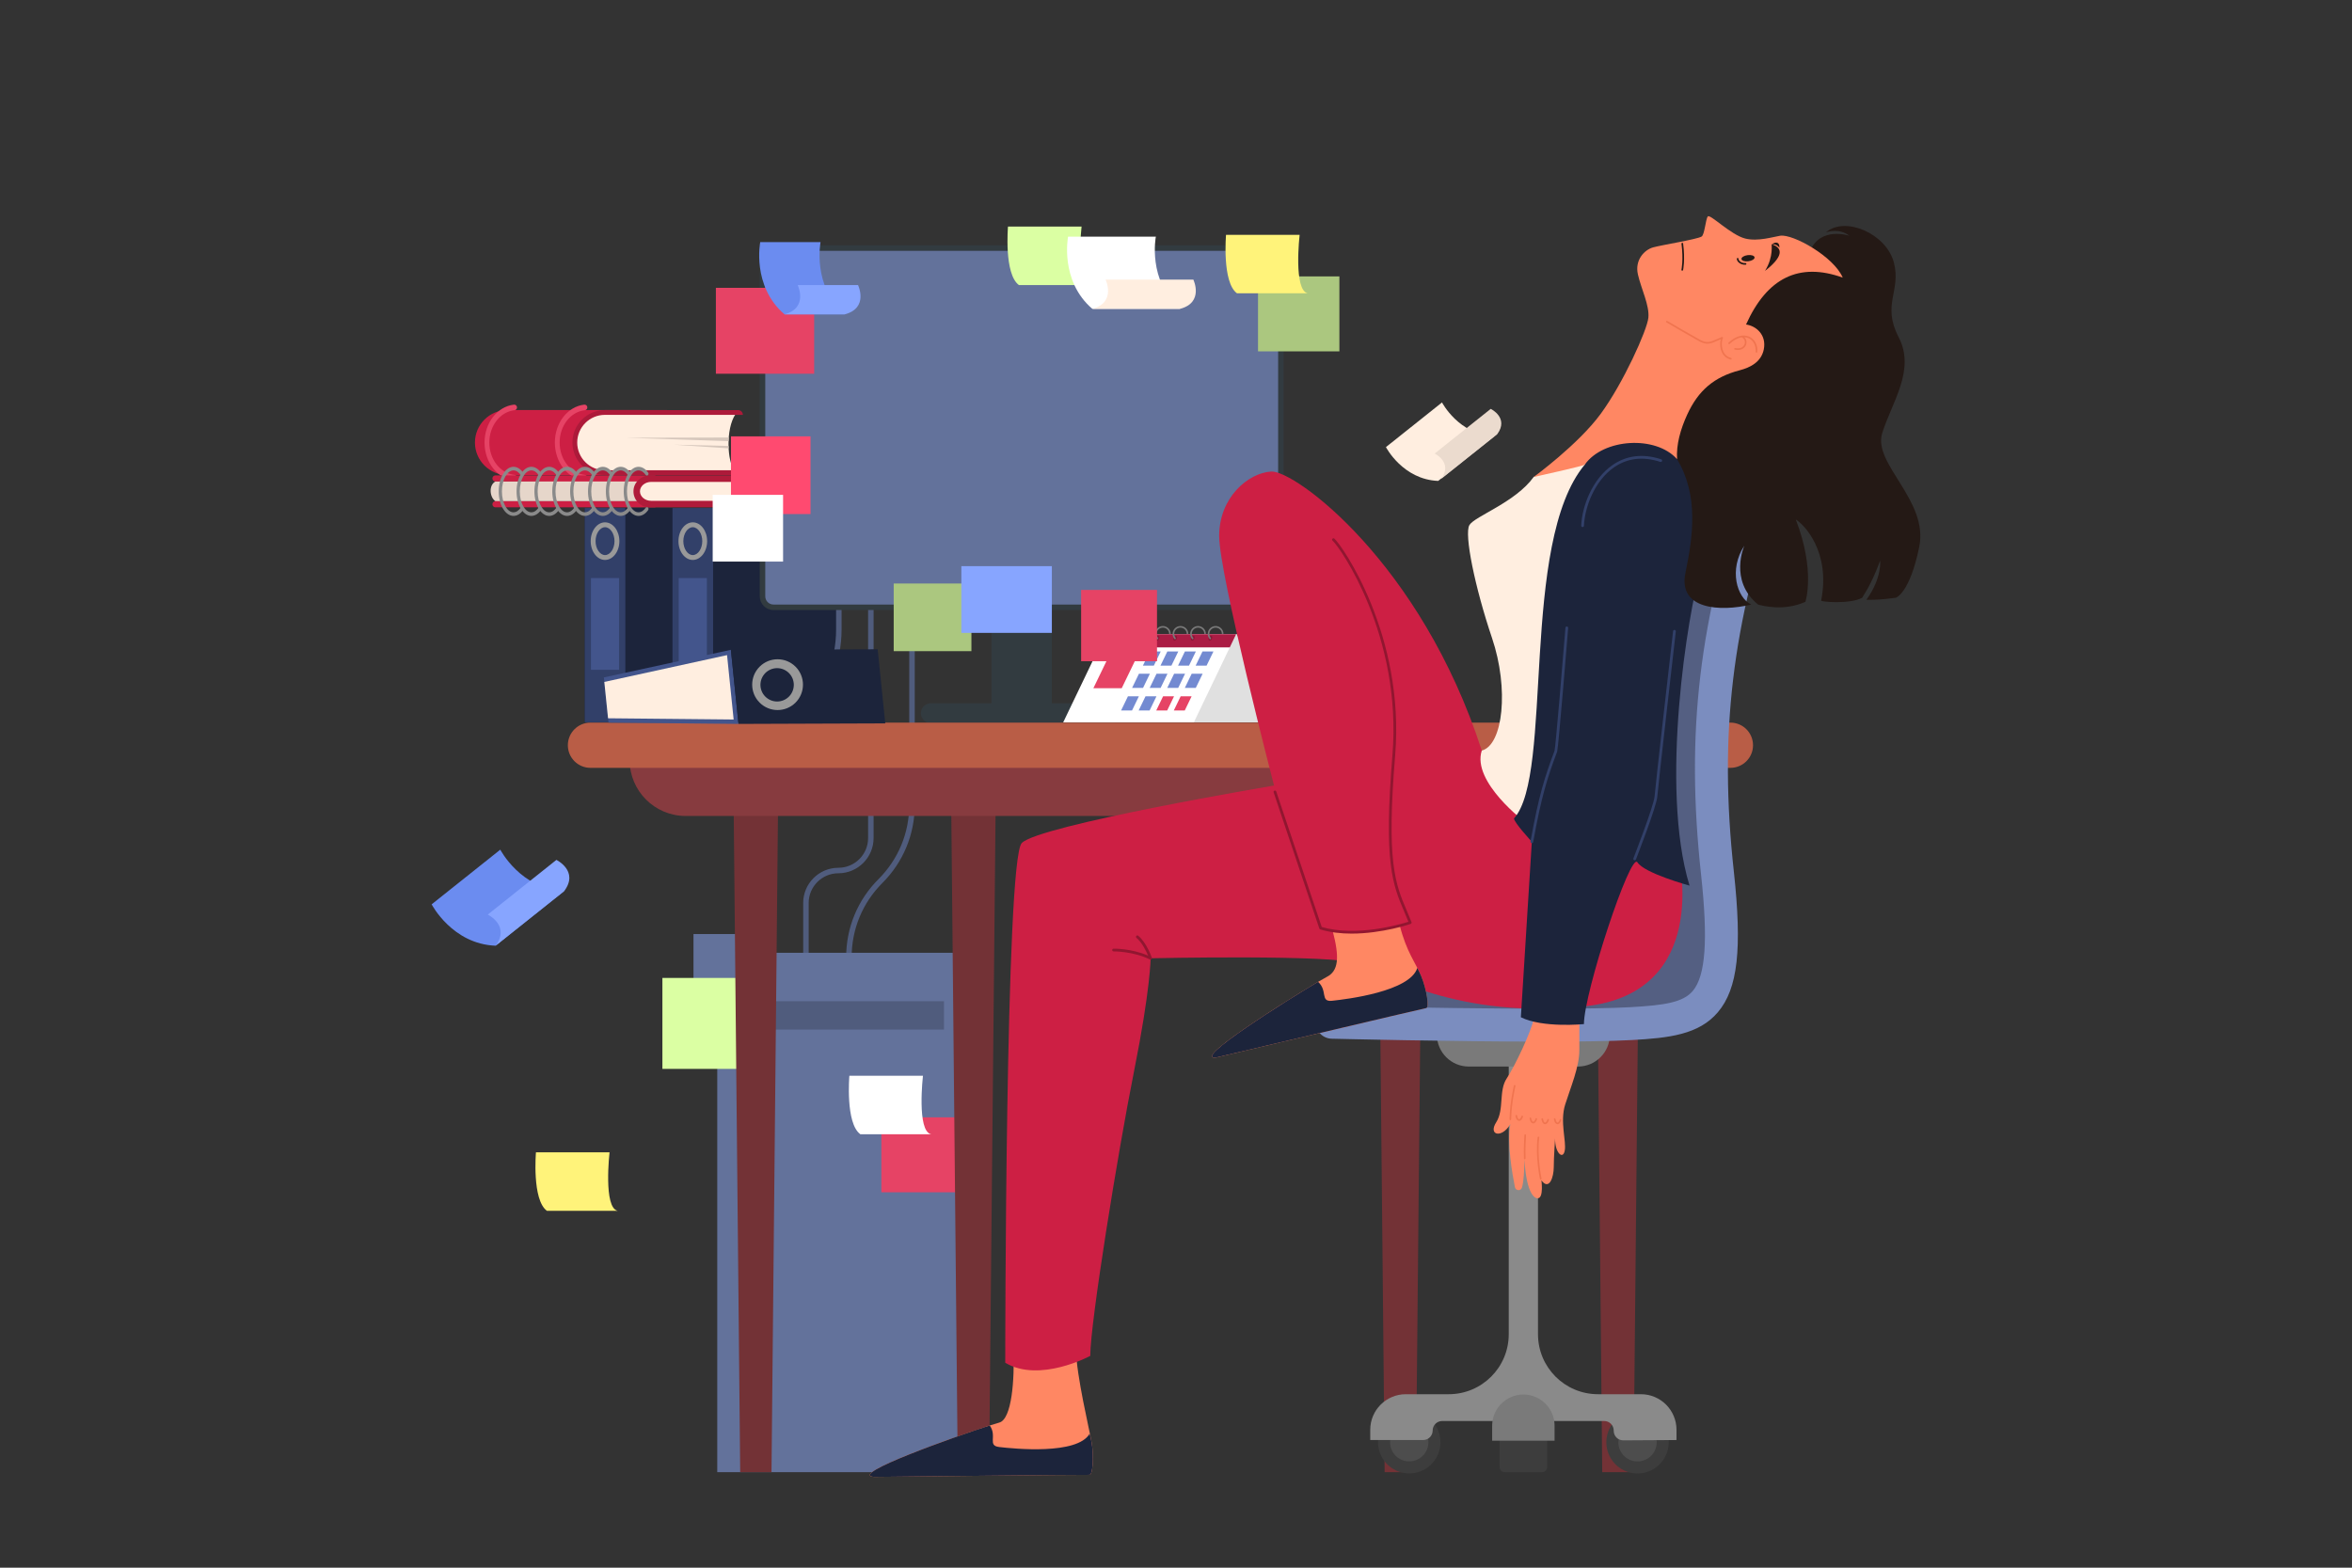 <?xml version="1.0" encoding="utf-8"?>
<!-- Generator: Adobe Illustrator 25.2.3, SVG Export Plug-In . SVG Version: 6.00 Build 0)  -->
<svg version="1.1" id="Layer_2" xmlns="http://www.w3.org/2000/svg" xmlns:xlink="http://www.w3.org/1999/xlink" x="0px" y="0px"
	 viewBox="0 0 3000 2000" style="enable-background:new 0 0 3000 2000;" xml:space="preserve">
<rect x="0" y="0" width="3000" height="2000" fill="#333333" stroke="none"/>
<style type="text/css">
	.st0{fill:#505C7D;}
	.st1{fill:#63729B;}
	.st2{fill:#DBFFA3;}
	.st3{fill:#E64365;}
	.st4{fill:#FFFFFF;}
	.st5{fill:#323B40;}
	.st6{fill:#E0E0E0;}
	.st7{fill:#AA1C44;}
	.st8{fill:#738AD1;}
	.st9{fill:#8A1737;}
	.st10{fill:#7A7A7A;}
	.st11{fill:#CD1F44;}
	.st12{fill:#FFEEE0;}
	.st13{fill:#AD1A3A;}
	.st14{fill:#D6C7BC;}
	.st15{fill:#1C243B;}
	.st16{fill:#324069;}
	.st17{fill:#999999;}
	.st18{fill:#43558C;}
	.st19{fill:#E6D6CA;}
	.st20{fill:#B01B3A;}
	.st21{fill:#8A8A8A;}
	.st22{fill:#733236;}
	.st23{fill:#873B3F;}
	.st24{fill:#B95D46;}
	.st25{fill:#545F82;}
	.st26{fill:#3D3D3D;}
	.st27{fill:#4D4D4D;}
	.st28{fill:#FF8763;}
	.st29{fill:#7B8DBF;}
	.st30{fill:#241915;}
	.st31{fill:#F0744F;}
	.st32{fill:#911630;}
	.st33{fill:#ABC77F;}
	.st34{fill:#FFF37A;}
	.st35{fill:#6B8CF0;}
	.st36{fill:#87A5FF;}
	.st37{fill:#EBDBCE;}
	.st38{fill:#FF4A70;}
</style>
<g>
	<g>
		<path class="st0" d="M1031.48,1279.67h-7v-127.69c0-24.75,20.14-44.9,44.89-44.9c20.9,0,37.9-17,37.9-37.9V749.1h7v320.09
			c0,24.75-20.14,44.9-44.9,44.9c-20.9,0-37.9,17-37.9,37.9V1279.67z"/>
	</g>
	<g>
		<path class="st0" d="M1086.29,1282.01h-7v-60.88c0-37.62,14.65-72.99,41.26-99.6c25.28-25.28,39.21-58.9,39.21-94.65V751.43h7
			v275.44c0,37.62-14.65,73-41.26,99.6c-25.28,25.28-39.21,58.9-39.21,94.65V1282.01z"/>
	</g>
	<rect x="914.87" y="1215.54" class="st1" width="311.35" height="662.6"/>
	<rect x="953.35" y="1277.34" class="st0" width="250.71" height="36.15"/>
	<rect x="884.55" y="1191.63" class="st1" width="100.87" height="118.36"/>
	<rect x="844.9" y="1247.61" class="st2" width="112.53" height="116.03"/>
	<rect x="1124.19" y="1425.44" class="st3" width="103.78" height="95.62"/>
	<path class="st4" d="M1083.37,1372.38h93.87c0,0-8.16,71.13,10.49,74.63h-90.37C1078.12,1433.02,1083.37,1372.38,1083.37,1372.38z"
		/>
	<rect x="1264.7" y="773" class="st5" width="76.96" height="149.55"/>
	<path class="st5" d="M1419.06,922.55H1187.3c-7,0-12.68-5.68-12.68-12.68l0,0c0-7,5.68-12.68,12.68-12.68h231.76
		c7,0,12.68,5.68,12.68,12.68l0,0C1431.75,916.88,1426.07,922.55,1419.06,922.55z"/>
	<g>
		<polygon class="st6" points="1631.77,921.62 1465.14,921.62 1411.13,809 1577.76,809 		"/>
		<polygon class="st4" points="1356.09,921.62 1522.72,921.62 1576.74,809 1410.11,809 		"/>
		<polygon class="st7" points="1568.61,825.95 1576.74,809 1410.11,809 1401.98,825.95 		"/>
		<polygon class="st3" points="1430.76,878.02 1394.59,878.02 1417.26,831.14 1453.44,831.14 		"/>
		<polygon class="st8" points="1471.73,849.22 1457.77,849.22 1466.52,831.14 1480.48,831.14 		"/>
		<polygon class="st8" points="1494.15,849.22 1480.19,849.22 1488.94,831.14 1502.9,831.14 		"/>
		<polygon class="st8" points="1516.57,849.22 1502.61,849.22 1511.36,831.14 1525.32,831.14 		"/>
		<polygon class="st8" points="1539,849.22 1525.04,849.22 1533.79,831.14 1547.75,831.14 		"/>
		<polygon class="st8" points="1457.97,877.57 1444.01,877.57 1452.76,859.48 1466.72,859.48 		"/>
		<polygon class="st8" points="1480.4,877.57 1466.43,877.57 1475.18,859.48 1489.15,859.48 		"/>
		<polygon class="st8" points="1502.82,877.57 1488.86,877.57 1497.61,859.48 1511.57,859.48 		"/>
		<polygon class="st8" points="1525.24,877.57 1511.28,877.57 1520.03,859.48 1533.99,859.48 		"/>
		<polygon class="st8" points="1443.9,906.42 1429.94,906.42 1438.69,888.33 1452.65,888.33 		"/>
		<polygon class="st8" points="1466.32,906.42 1452.36,906.42 1461.11,888.33 1475.07,888.33 		"/>
		<polygon class="st3" points="1488.74,906.42 1474.78,906.42 1483.53,888.33 1497.49,888.33 		"/>
		<polygon class="st3" points="1511.16,906.42 1497.2,906.42 1505.95,888.33 1519.91,888.33 		"/>
		<path class="st9" d="M1545.74,815.19c-0.85,1.67-2.39,2.59-3.44,2.05c-1.06-0.53-1.23-2.32-0.38-3.99
			c0.84-1.67,2.39-2.59,3.44-2.05C1546.41,811.74,1546.59,813.53,1545.74,815.19z"/>
		<path class="st9" d="M1523.32,815.19c-0.84,1.67-2.39,2.59-3.44,2.05c-1.06-0.53-1.23-2.32-0.38-3.99
			c0.84-1.67,2.39-2.59,3.44-2.05C1523.99,811.74,1524.16,813.53,1523.32,815.19z"/>
		<path class="st9" d="M1500.9,815.19c-0.84,1.67-2.39,2.59-3.44,2.05c-1.06-0.53-1.23-2.32-0.38-3.99
			c0.84-1.67,2.39-2.59,3.44-2.05C1501.57,811.74,1501.74,813.53,1500.9,815.19z"/>
		<path class="st9" d="M1478.48,815.19c-0.85,1.67-2.39,2.59-3.44,2.05c-1.06-0.53-1.23-2.32-0.38-3.99
			c0.84-1.67,2.39-2.59,3.44-2.05C1479.15,811.74,1479.32,813.53,1478.48,815.19z"/>
		<path class="st9" d="M1456.06,815.19c-0.84,1.67-2.39,2.59-3.44,2.05c-1.06-0.53-1.23-2.32-0.38-3.99
			c0.84-1.67,2.39-2.59,3.44-2.05S1456.9,813.53,1456.06,815.19z"/>
		<path class="st9" d="M1433.63,815.19c-0.84,1.67-2.39,2.59-3.44,2.05c-1.06-0.53-1.23-2.32-0.38-3.99
			c0.85-1.67,2.39-2.59,3.44-2.05C1434.31,811.74,1434.48,813.53,1433.63,815.19z"/>
		<path class="st10" d="M1550.52,798.66c-5.53,0-10.02,4.5-10.02,10.02c0,2.37,0.84,4.67,2.38,6.48c0.2,0.24,0.49,0.36,0.78,0.36
			c0.23,0,0.47-0.08,0.66-0.24c0.43-0.36,0.48-1.01,0.12-1.44c-1.22-1.44-1.89-3.27-1.89-5.16c0-4.4,3.58-7.98,7.98-7.98
			c4.4,0,7.98,3.58,7.98,7.98h2.04C1560.54,803.16,1556.04,798.66,1550.52,798.66z"/>
		<path class="st10" d="M1528.1,798.66c-5.53,0-10.02,4.5-10.02,10.02c0,2.37,0.84,4.67,2.38,6.48c0.2,0.24,0.49,0.36,0.78,0.36
			c0.23,0,0.47-0.08,0.66-0.24c0.43-0.36,0.48-1.01,0.12-1.44c-1.22-1.44-1.89-3.27-1.89-5.16c0-4.4,3.58-7.98,7.98-7.98
			c4.4,0,7.98,3.58,7.98,7.98h2.04C1538.12,803.16,1533.62,798.66,1528.1,798.66z"/>
		<path class="st10" d="M1505.67,798.66c-5.53,0-10.02,4.5-10.02,10.02c0,2.37,0.84,4.67,2.38,6.48c0.2,0.24,0.49,0.36,0.78,0.36
			c0.23,0,0.47-0.08,0.66-0.24c0.43-0.36,0.48-1.01,0.12-1.44c-1.22-1.44-1.89-3.27-1.89-5.16c0-4.4,3.58-7.98,7.98-7.98
			c4.4,0,7.98,3.58,7.98,7.98h2.04C1515.69,803.16,1511.2,798.66,1505.67,798.66z"/>
		<path class="st10" d="M1483.25,798.66c-5.53,0-10.02,4.5-10.02,10.02c0,2.37,0.84,4.67,2.38,6.48c0.2,0.24,0.49,0.36,0.78,0.36
			c0.23,0,0.47-0.08,0.66-0.24c0.43-0.36,0.48-1.01,0.12-1.44c-1.22-1.44-1.89-3.27-1.89-5.16c0-4.4,3.58-7.98,7.98-7.98
			c4.4,0,7.98,3.58,7.98,7.98h2.04C1493.27,803.16,1488.78,798.66,1483.25,798.66z"/>
		<path class="st10" d="M1460.83,798.66c-5.53,0-10.02,4.5-10.02,10.02c0,2.37,0.84,4.67,2.38,6.48c0.2,0.24,0.49,0.36,0.78,0.36
			c0.23,0,0.47-0.08,0.66-0.24c0.43-0.36,0.48-1.01,0.12-1.44c-1.22-1.44-1.89-3.27-1.89-5.16c0-4.4,3.58-7.98,7.98-7.98
			c4.4,0,7.98,3.58,7.98,7.98h2.04C1470.85,803.16,1466.36,798.66,1460.83,798.66z"/>
		<path class="st10" d="M1438.41,798.66c-5.53,0-10.02,4.5-10.02,10.02c0,2.37,0.84,4.67,2.38,6.48c0.2,0.24,0.49,0.36,0.78,0.36
			c0.23,0,0.47-0.08,0.66-0.24c0.43-0.36,0.48-1.01,0.12-1.44c-1.22-1.44-1.89-3.27-1.89-5.16c0-4.4,3.58-7.98,7.98-7.98
			c4.4,0,7.98,3.58,7.98,7.98h2.04C1448.43,803.16,1443.94,798.66,1438.41,798.66z"/>
	</g>
	<g>
		<path class="st11" d="M817.1,523.15H647.24c-22.85,0-41.44,18.59-41.44,41.44c0,22.85,18.59,41.45,41.44,41.45H817.1
			c3.38,0,6.11-2.74,6.11-6.11v-70.66C823.21,525.89,820.48,523.15,817.1,523.15z"/>
		<path class="st12" d="M938.04,528.59c-12.57,18.68-10.53,60.47-1.02,72.02l-172.91,2.38l-16.99-8.15l-11.21-16.31l-4.08-20.38
			l13.59-22.42l22.08-9.85L938.04,528.59z"/>
		<path class="st13" d="M736.25,564.6L736.25,564.6c0-19.51,15.82-35.33,35.33-35.33h175.97c0-3.38-2.74-6.11-6.11-6.11H771.58
			c-22.85,0-41.44,18.59-41.44,41.44c0,22.85,18.59,41.45,41.44,41.45h169.86c3.38,0,6.11-2.74,6.11-6.11H771.58
			C752.06,599.93,736.25,584.11,736.25,564.6z"/>
		<path class="st3" d="M713.83,564.6L713.83,564.6c0-21.6,14.11-39.33,32.11-41.24c1.83-0.19,3.22-1.71,3.22-3.55l0,0
			c0-2.1-1.81-3.81-3.9-3.58c-21.03,2.31-37.54,23.12-37.54,48.36c0,25.24,16.51,46.05,37.54,48.37c2.09,0.23,3.9-1.47,3.9-3.58v0
			c0-1.84-1.4-3.35-3.22-3.55C727.93,603.93,713.83,586.19,713.83,564.6z"/>
		<path class="st3" d="M624.14,564.6L624.14,564.6c0-21.6,14.1-39.33,32.11-41.24c1.83-0.19,3.22-1.71,3.22-3.55l0,0
			c0-2.1-1.81-3.81-3.9-3.58c-21.03,2.31-37.54,23.12-37.54,48.36c0,25.24,16.51,46.05,37.54,48.37c2.09,0.23,3.9-1.47,3.9-3.58v0
			c0-1.84-1.4-3.35-3.22-3.55C638.25,603.93,624.14,586.19,624.14,564.6z"/>
		<g>
			<path class="st14" d="M929.3,562.85c0.05-1.57,0.13-3.14,0.25-4.7l-130.8,0.34L929.3,562.85z"/>
			<path class="st14" d="M929.28,568.94l-69.72-1.62l69.83,4.66C929.34,570.97,929.31,569.95,929.28,568.94z"/>
		</g>
	</g>
	<g>
		<rect x="745.84" y="648.08" class="st15" width="209.18" height="273.39"/>
		<rect x="745.84" y="648.08" class="st16" width="51.78" height="273.39"/>
		<ellipse class="st17" cx="771.73" cy="690.37" rx="18.29" ry="23.99"/>
		<path class="st16" d="M771.73,708.15c-6.55,0-12.08-8.14-12.08-17.78c0-9.64,5.53-17.78,12.08-17.78
			c6.55,0,12.08,8.14,12.08,17.78C783.81,700.01,778.28,708.15,771.73,708.15z"/>
		<rect x="753.78" y="737.49" class="st18" width="35.9" height="117.02"/>
	</g>
	<g>
		<rect x="857.79" y="648.08" class="st15" width="209.18" height="273.39"/>
		<rect x="857.79" y="648.08" class="st16" width="51.78" height="273.39"/>
		<ellipse class="st17" cx="883.68" cy="690.37" rx="18.29" ry="23.99"/>
		<path class="st16" d="M883.68,708.15c-6.55,0-12.08-8.14-12.08-17.78c0-9.64,5.53-17.78,12.08-17.78
			c6.55,0,12.08,8.14,12.08,17.78C895.76,700.01,890.22,708.15,883.68,708.15z"/>
		<rect x="865.73" y="737.49" class="st18" width="35.9" height="117.02"/>
	</g>
	<g>
		<path class="st19" d="M631.94,614.26c-9.06,4.92-7.25,20.37,0,25.2h202.45l-8.28-27.79L631.94,614.26z"/>
		<path class="st11" d="M631.94,614.26h204.01v-7.77H631.94c-2.14,0-3.88,1.74-3.88,3.88l0,0
			C628.06,612.52,629.79,614.26,631.94,614.26z"/>
		<path class="st11" d="M631.94,647.23h204.01v-7.77H631.94c-2.14,0-3.88,1.74-3.88,3.88l0,0
			C628.06,645.49,629.79,647.23,631.94,647.23z"/>
		<path class="st12" d="M1126.03,612.06c-9.45,10.23-4.79,28.22-0.26,30.81L818.86,643l-8.8-18.64l13.2-14.76h13.98L1126.03,612.06z
			"/>
		<path class="st20" d="M830.62,638.94c-7.91,0-14.35-5.42-14.35-12.08c0-6.66,6.44-12.08,14.35-12.08h294.94
			c2.29,0,4.14-1.85,4.14-4.14l0,0c0-2.29-1.85-4.14-4.14-4.14H829.15c-10.9,0-20.47,8.22-21.12,19.11
			c-0.71,11.82,8.66,21.62,20.33,21.62h297.21c2.29,0,4.14-1.85,4.14-4.14v0c0-2.29-1.85-4.14-4.14-4.14H830.62z"/>
		<path class="st21" d="M654.98,658.19c-10.42,0-18.9-14.05-18.9-31.33c0-17.27,8.48-31.33,18.9-31.33c4.53,0,8.89,2.64,12.29,7.45
			c0.71,1,0.55,2.45-0.35,3.23c-0.38,0.33-0.83,0.49-1.28,0.49c-0.61,0-1.22-0.3-1.63-0.88c-1.83-2.59-4.89-5.69-9.03-5.69
			c-8.14,0-14.76,11.99-14.76,26.73c0,14.74,6.62,26.73,14.76,26.73c4.16,0,7.23-3.12,9.07-5.74c0.41-0.58,1.02-0.89,1.63-0.89
			c0.45,0,0.89,0.16,1.27,0.49c0.9,0.78,1.06,2.23,0.36,3.23C663.91,655.52,659.53,658.19,654.98,658.19z"/>
		<path class="st21" d="M677.76,658.19c-10.42,0-18.9-14.05-18.9-31.33c0-17.27,8.48-31.33,18.9-31.33c4.53,0,8.89,2.64,12.29,7.45
			c0.71,1,0.55,2.45-0.35,3.23c-0.38,0.33-0.83,0.49-1.28,0.49c-0.61,0-1.22-0.3-1.63-0.88c-1.83-2.59-4.89-5.69-9.03-5.69
			c-8.14,0-14.76,11.99-14.76,26.73c0,14.74,6.62,26.73,14.76,26.73c4.16,0,7.23-3.12,9.07-5.74c0.41-0.58,1.02-0.89,1.63-0.89
			c0.45,0,0.89,0.16,1.27,0.49c0.9,0.78,1.06,2.23,0.36,3.23C686.7,655.52,682.31,658.19,677.76,658.19z"/>
		<path class="st21" d="M700.54,658.19c-10.42,0-18.9-14.05-18.9-31.33c0-17.27,8.48-31.33,18.9-31.33c4.53,0,8.89,2.64,12.29,7.45
			c0.71,1,0.55,2.45-0.35,3.23c-0.38,0.33-0.83,0.49-1.28,0.49c-0.61,0-1.22-0.3-1.63-0.88c-1.83-2.59-4.89-5.69-9.03-5.69
			c-8.14,0-14.76,11.99-14.76,26.73c0,14.74,6.62,26.73,14.76,26.73c4.16,0,7.23-3.12,9.07-5.74c0.41-0.58,1.02-0.89,1.63-0.89
			c0.45,0,0.89,0.16,1.27,0.49c0.9,0.78,1.06,2.23,0.36,3.23C709.48,655.52,705.1,658.19,700.54,658.19z"/>
		<path class="st21" d="M723.33,658.19c-10.42,0-18.9-14.05-18.9-31.33c0-17.27,8.48-31.33,18.9-31.33c4.53,0,8.89,2.64,12.29,7.45
			c0.71,1,0.55,2.45-0.35,3.23c-0.38,0.33-0.83,0.49-1.28,0.49c-0.61,0-1.22-0.3-1.63-0.88c-1.83-2.59-4.89-5.69-9.03-5.69
			c-8.14,0-14.76,11.99-14.76,26.73c0,14.74,6.62,26.73,14.76,26.73c4.16,0,7.23-3.12,9.07-5.74c0.41-0.58,1.02-0.89,1.63-0.89
			c0.45,0,0.89,0.16,1.27,0.49c0.9,0.78,1.06,2.23,0.36,3.23C732.26,655.52,727.88,658.19,723.33,658.19z"/>
		<path class="st21" d="M746.11,658.19c-10.42,0-18.9-14.05-18.9-31.33c0-17.27,8.48-31.33,18.9-31.33c4.53,0,8.89,2.64,12.29,7.45
			c0.71,1,0.55,2.45-0.35,3.23c-0.38,0.33-0.83,0.49-1.28,0.49c-0.61,0-1.22-0.3-1.63-0.88c-1.83-2.59-4.89-5.69-9.03-5.69
			c-8.14,0-14.76,11.99-14.76,26.73c0,14.74,6.62,26.73,14.76,26.73c4.16,0,7.23-3.12,9.07-5.74c0.41-0.58,1.02-0.89,1.63-0.89
			c0.45,0,0.89,0.16,1.27,0.49c0.9,0.78,1.06,2.23,0.36,3.23C755.04,655.52,750.66,658.19,746.11,658.19z"/>
		<path class="st21" d="M768.89,658.19c-10.42,0-18.9-14.05-18.9-31.33c0-17.27,8.48-31.33,18.9-31.33c4.53,0,8.89,2.64,12.29,7.45
			c0.71,1,0.55,2.45-0.35,3.23c-0.38,0.33-0.83,0.49-1.28,0.49c-0.61,0-1.22-0.3-1.63-0.88c-1.83-2.59-4.89-5.69-9.03-5.69
			c-8.14,0-14.76,11.99-14.76,26.73c0,14.74,6.62,26.73,14.76,26.73c4.16,0,7.23-3.12,9.07-5.74c0.41-0.58,1.02-0.89,1.63-0.89
			c0.45,0,0.89,0.16,1.27,0.49c0.9,0.78,1.06,2.23,0.36,3.23C777.83,655.52,773.44,658.19,768.89,658.19z"/>
		<path class="st21" d="M791.67,658.19c-10.42,0-18.9-14.05-18.9-31.33c0-17.27,8.48-31.33,18.9-31.33c4.53,0,8.89,2.64,12.29,7.45
			c0.71,1,0.55,2.45-0.35,3.23c-0.38,0.33-0.83,0.49-1.28,0.49c-0.61,0-1.22-0.3-1.63-0.88c-1.83-2.59-4.89-5.69-9.03-5.69
			c-8.14,0-14.76,11.99-14.76,26.73c0,14.74,6.62,26.73,14.76,26.73c4.16,0,7.23-3.12,9.07-5.74c0.41-0.58,1.02-0.89,1.63-0.89
			c0.45,0,0.89,0.16,1.27,0.49c0.9,0.78,1.06,2.23,0.36,3.23C800.61,655.52,796.23,658.19,791.67,658.19z"/>
		<path class="st21" d="M814.46,658.19c-10.42,0-18.9-14.05-18.9-31.33c0-17.27,8.48-31.33,18.9-31.33c4.53,0,8.89,2.64,12.29,7.45
			c0.71,1,0.55,2.45-0.35,3.23c-0.38,0.33-0.83,0.49-1.28,0.49c-0.61,0-1.22-0.3-1.63-0.88c-1.83-2.59-4.89-5.69-9.03-5.69
			c-8.14,0-14.76,11.99-14.76,26.73c0,14.74,6.62,26.73,14.76,26.73c4.16,0,7.23-3.12,9.07-5.74c0.41-0.58,1.02-0.89,1.63-0.89
			c0.45,0,0.89,0.16,1.27,0.49c0.9,0.78,1.06,2.23,0.36,3.23C823.39,655.52,819.01,658.19,814.46,658.19z"/>
	</g>
	<g>
		<path class="st0" d="M983.09,1250.52h-7v-229.37c0-42.14,16.41-81.76,46.21-111.56c28.48-28.48,44.16-66.34,44.16-106.62V742.1h7
			v60.87c0,42.14-16.41,81.76-46.21,111.56c-28.48,28.48-44.16,66.34-44.16,106.62V1250.52z"/>
	</g>
	<path class="st5" d="M1619.78,778.25H986.59c-9.66,0-17.49-7.83-17.49-17.49V330.47c0-9.66,7.83-17.49,17.49-17.49h633.19
		c9.66,0,17.49,7.83,17.49,17.49v430.29C1637.27,770.42,1629.44,778.25,1619.78,778.25z"/>
	<path class="st1" d="M986.59,771.25c-5.79,0-10.49-4.71-10.49-10.49V330.47c0-5.79,4.71-10.49,10.49-10.49h633.19
		c5.79,0,10.49,4.71,10.49,10.49v430.29c0,5.79-4.71,10.49-10.49,10.49H986.59z"/>
	<g>
		<polygon class="st22" points="984.06,1878.14 944.13,1878.14 935.89,1039.14 992.3,1039.14 		"/>
		<polygon class="st22" points="1261.59,1878.14 1221.66,1878.14 1213.41,1039.14 1269.83,1039.14 		"/>
		<polygon class="st22" points="1806.06,1878.14 1766.13,1878.14 1757.89,1039.14 1814.3,1039.14 		"/>
		<path class="st23" d="M2083.96,1040.97H874.52c-39.46,0-71.44-31.99-71.44-71.44l0,0H2155.4l0,0
			C2155.4,1008.99,2123.42,1040.97,2083.96,1040.97z"/>
		<path class="st24" d="M2207.15,979.6h-1454c-15.93,0-28.85-12.92-28.85-28.85v0c0-15.93,12.92-28.85,28.85-28.85h1454
			c15.93,0,28.85,12.92,28.85,28.85v0C2236.01,966.69,2223.09,979.6,2207.15,979.6z"/>
		<polygon class="st22" points="2083.59,1878.14 2043.66,1878.14 2035.42,1039.14 2091.83,1039.14 		"/>
	</g>
	<path class="st25" d="M1699.66,1305.33l100.28-104.95l317.18-300.85l30.32-265.87l74.63,7l-30.32,272.87l2.33,181.91v144.6
		c0,0-27.99,39.65-39.65,44.31c-11.66,4.66-149.26,32.65-149.26,32.65L1699.66,1305.33z"/>
	<path class="st26" d="M1966.75,1878.2h-47.36c-3.66,0-6.64-2.97-6.64-6.64v-41.47c0-3.66,2.97-6.64,6.64-6.64h47.36
		c3.66,0,6.64,2.97,6.64,6.64v41.47C1973.38,1875.23,1970.41,1878.2,1966.75,1878.2z"/>
	
		<ellipse transform="matrix(0.23 -0.973 0.973 0.23 -405.289 3165.919)" class="st26" cx="1797.51" cy="1839.01" rx="39.81" ry="39.81"/>
	
		<ellipse transform="matrix(0.23 -0.973 0.973 0.23 -405.289 3165.918)" class="st27" cx="1797.51" cy="1839.01" rx="24.47" ry="24.47"/>
	
		<ellipse transform="matrix(0.23 -0.973 0.973 0.23 -181.056 3449.249)" class="st26" cx="2088.63" cy="1839.01" rx="39.81" ry="39.81"/>
	
		<ellipse transform="matrix(0.23 -0.973 0.973 0.23 -181.056 3449.248)" class="st27" cx="2088.63" cy="1839.01" rx="24.47" ry="24.47"/>
	<path class="st21" d="M2138.39,1837.15v-13.06c0-25.08-20.33-45.41-45.41-45.41h-54.74c-42.26,0-76.51-34.26-76.51-76.51v-346.48
		h-37.32v346.48c0,42.26-34.26,76.51-76.51,76.51h-54.74c-25.08,0-45.41,20.33-45.41,45.41v13.06h67.49
		c6.7,0,12.13-5.43,12.13-12.13l0,0c0-6.7,5.43-12.13,12.13-12.13h206.67c6.64,0,12.05,5.34,12.13,11.98l0.01,0.7
		c0.08,6.67,5.53,12.02,12.2,11.98L2138.39,1837.15z"/>
	<path class="st10" d="M1943.07,1779.09L1943.07,1779.09c-21.99,0-39.81,17.82-39.81,39.81v19.08h79.62v-19.08
		C1982.88,1796.91,1965.06,1779.09,1943.07,1779.09z"/>
	<path class="st10" d="M1873.4,1360.66h139.34c22.45,0,40.64-18.2,40.64-40.64l0,0h-220.62l0,0
		C1832.76,1342.46,1850.96,1360.66,1873.4,1360.66z"/>
	<path class="st28" d="M1114.75,1884.18c0,0,270.81-2.97,274.92-2.64c4.11,0.33,5.82-23.19,2.71-41.23s-19.13-83.79-20.1-119.27
		c-31.31,3.71-67.14,7.54-79.59,1.75c1.42,36.18-1.86,88.08-18.31,92.15C1257.92,1819,1076.63,1880.98,1114.75,1884.18z"/>
	<path class="st29" d="M1969.21,1328.87c-116.24,0-262.19-3.52-270.65-3.72c-11.59-0.28-20.75-9.91-20.47-21.5
		c0.28-11.59,9.86-20.87,21.5-20.47c2.86,0.07,287.1,6.91,379.64,1.77c44.33-2.46,67.59-6.19,79.91-20.71
		c16.4-19.34,19.66-65.12,10.59-148.47c-19.76-181.45-2.81-324.73,60.46-511.03c3.73-10.98,15.66-16.85,26.63-13.12
		c10.98,3.73,16.85,15.65,13.13,26.63c-61.12,179.97-77.52,318.19-58.48,492.98c10.85,99.63,5.16,150.14-20.31,180.16
		c-24.23,28.57-62.32,32.85-109.59,35.47C2055.17,1328.33,2014.43,1328.87,1969.21,1328.87z"/>
	<path class="st11" d="M1890.02,957.54c-77.84-240.51-238.76-357.7-268.49-355.95c-29.74,1.75-66.47,33.23-66.47,82.21
		c0,48.98,69.97,318.35,69.97,318.35s-300.85,50.73-321.84,73.46c-20.99,22.74-20.99,662.93-20.99,662.93
		c43.73,26.24,108.45-8.75,108.45-8.75c0-41.98,34.98-258.87,55.97-363.82s20.99-143.43,20.99-143.43s236.14-5.25,265.87,7
		c29.74,12.24,127.69,71.72,288.61,54.22s118.94-190.66,118.94-190.66L1890.02,957.54z"/>
	<path class="st28" d="M1956.78,1298.33c-3.5,17.49-24.49,61.8-34.98,77.55c-10.49,15.74-2.92,39.65-13.41,55.97
		c-10.49,16.33,7,20.99,18.07,2.33c-4.49,23.35,2.43,63.29,5.85,80.43c0.93,4.66,7.54,5.07,8.91,0.52
		c2.38-7.89,2.96-21.1,3.31-36.05c1.75,36.73,10.49,50.73,17.49,49.56c7-1.17,4.08-22.74,4.08-22.74
		c9.91,13.41,15.74-4.08,15.74-16.91c0-12.83,1.75-36.73,1.75-36.73c-0.58,18.07,9.91,27.99,12.24,15.74
		c2.33-12.24-6.41-36.73,0.58-58.89c7-22.16,18.07-47.81,18.07-69.38c0-21.57,0-41.4,0-41.4H1956.78z"/>
	<path class="st12" d="M1956.25,608.48c-23.37,32.47-74.97,49.96-81.97,61.33c-7,11.37,7,79.59,28.86,144.3
		c21.86,64.72,13.99,136.43-13.12,143.43c-13.12,40.23,55.97,91.83,55.97,91.83s111.07-102.33,112.82-109.32
		c1.75-7-1.75-363.82-1.75-363.82l-18.37-6.12L1956.25,608.48z"/>
	<path class="st15" d="M2021.41,592.72c-83.28,99.82-39.56,395.43-90.28,451.4c0,5.25,22.74,29.74,22.74,29.74l-13.99,223.89
		c27.99,13.99,80.46,8.75,80.46,8.75c0-40.23,59.47-220.39,68.22-206.4c8.75,13.99,66.47,29.74,66.47,29.74
		c-38.48-125.94-1.75-349.83,13.99-402.3c15.74-52.47,19.24-181.91,19.24-181.91l-148.68-5.25L2021.41,592.72z"/>
	<path class="st30" d="M2308.95,319.97c13.12-31.48,49.85-19.24,49.85-19.24c-13.12-10.49-29.74-4.37-29.74-4.37
		c24.49-20.99,76.96,1.75,86.58,38.48s-15.74,53.35,6.12,95.33c21.86,41.98-8.75,83.08-20.99,122.44
		c-12.24,39.36,59.47,85.71,47.23,145.18c-12.24,59.47-29.74,64.72-29.74,64.72c-23.61,3.5-37.61,2.62-37.61,2.62
		c20.12-27.99,17.49-49.85,17.49-49.85c-12.24,33.23-21.86,44.6-22.74,47.23c-15.74,8.75-55.1,5.25-52.47,3.5
		c12.24-62.09-21.86-97.08-32.36-103.2c25.36,65.59,12.24,104.95,12.24,104.95c-27.11,12.24-54.22,5.25-60.35,3.5
		c-37.61-30.61-17.49-75.21-17.49-75.21c-20.12,30.61-9.62,66.47,8.75,75.21c-40.23,9.62-93.58,6.12-83.96-40.23
		c9.62-46.35,17.19-98.88-10.64-145.21c-27.84-46.33,15.02-188.01,15.02-188.01L2308.95,319.97z"/>
	<path class="st28" d="M2350.42,354.16c-11.32-26.72-63.41-55.98-79.83-53.41c-8.5,1.33-28.44,7.62-44.51,3.58
		c-18.49-4.65-44.87-31.72-47.76-28.19c-2.88,3.52-4.06,23.96-8.12,25.75c-6.38,3.56-50.47,10.65-61.52,13.67
		c-11.05,3.02-23.76,15.96-19.51,34.58s14.94,39.51,13.33,55.27c-1.61,15.76-31.89,83.09-60.69,122.42
		c-28.79,39.33-85.56,80.66-85.56,80.66s64.01-13.99,65.16-15.75c23.6-33.45,90.62-37.56,117.72-6.91
		c-1.26-18.73,4.52-38.6,12.91-56.89c14.12-30.78,34.27-48.07,67.05-56.57c13.53-3.51,27.43-10.62,30.64-26.62
		c3.67-18.29-9.47-29.93-22.64-31.75C2253.95,354.27,2294.84,334.26,2350.42,354.16z"/>
	
		<ellipse transform="matrix(0.992 -0.129 0.129 0.992 -23.908 289.794)" class="st30" cx="2228.82" cy="329.76" rx="8.42" ry="3.94"/>
	<path class="st30" d="M2215.39,330.72c-0.03-0.23-0.04-0.46-0.04-0.69c0.01-0.58,0.49-1.04,1.07-1.02
		c0.58,0.01,1.04,0.47,1.03,1.08c-0.02,0.94,0.58,2.13,1.61,3.13c1.78,1.72,4.48,2.6,7.4,2.42c0.58-0.04,1.09,0.39,1.11,0.98
		c0.04,0.58-0.41,1.08-0.98,1.11c-3.51,0.21-6.78-0.88-8.98-3C2216.35,333.51,2215.57,332.09,2215.39,330.72z"/>
	<path class="st30" d="M2251.27,345.59c11.49-18.47,7.89-34.32,8.6-33.97C2275.05,316.48,2274.11,327.85,2251.27,345.59z"/>
	<path class="st30" d="M2269.65,316.16c-3.33-5.3-9.78-4.54-9.78-4.54C2265.15,308.14,2270.05,308.54,2269.65,316.16z"/>
	<path class="st30" d="M2144.68,344.44c-0.02-0.12-0.01-0.24,0.02-0.37c0.03-0.12,2.74-12.37,0.04-33.15
		c-0.07-0.58,0.33-1.1,0.9-1.18c0.57-0.07,1.1,0.33,1.18,0.9c2.75,21.19,0.04,33.38-0.07,33.89c-0.13,0.56-0.69,0.92-1.26,0.79
		C2145.04,345.23,2144.73,344.86,2144.68,344.44z"/>
	<path class="st31" d="M2125.04,410.49c-0.03-0.22,0.01-0.46,0.14-0.67c0.29-0.5,0.94-0.67,1.44-0.38
		c0.3,0.18,30.04,17.64,41.6,23.98c8.96,4.91,13.69,2.79,21.53-0.73c1.96-0.88,4.1-1.84,6.53-2.79c0.41-0.16,0.88-0.05,1.17,0.29
		c0.29,0.33,0.35,0.81,0.13,1.2c-1.37,2.5-2.42,10.19,0.37,16.63c1.97,4.53,5.36,7.43,10.09,8.63c0.56,0.14,0.9,0.72,0.76,1.28
		c-0.14,0.56-0.71,0.9-1.27,0.76c-5.31-1.35-9.29-4.74-11.5-9.83c-2.4-5.52-2.26-12.08-1.19-16.09c-1.51,0.63-2.91,1.26-4.23,1.85
		c-8.14,3.65-13.52,6.06-23.4,0.65c-11.59-6.35-41.35-23.83-41.65-24C2125.25,411.09,2125.08,410.8,2125.04,410.49z"/>
	<path class="st31" d="M2241.48,448.93c0.61-8.71-3.26-16.13-10.08-19.31c-7.89-3.68-17.84-0.85-26.62,7.59
		c-0.25,0.24-0.35,0.57-0.31,0.89c0.03,0.22,0.12,0.43,0.28,0.59c0.4,0.42,1.07,0.43,1.48,0.03c4.96-4.77,10.28-7.61,15.28-8.36
		c3.88,1.75,4.67,5.62,3.73,8.51c-1.09,3.36-4.87,6.72-11.94,5.1c-0.56-0.13-1.13,0.22-1.26,0.79c-0.03,0.13-0.03,0.25-0.02,0.37
		c0.06,0.42,0.37,0.79,0.81,0.89c7.91,1.81,12.93-1.96,14.4-6.5c0.99-3.07,0.38-6.83-2.3-9.35c1.95,0.1,3.82,0.54,5.57,1.36
		c6.01,2.81,9.41,9.42,8.88,17.27c-0.05,0.57,0.4,1.08,0.98,1.12C2240.94,449.95,2241.44,449.51,2241.48,448.93z"/>
	<path class="st16" d="M2018.59,672.43c-0.03,0-0.05,0-0.08,0c-0.97-0.04-1.71-0.86-1.67-1.82c1.07-24.63,14-59.31,39.85-77.26
		c17.96-12.47,38.87-14.97,62.14-7.42c0.92,0.3,1.42,1.28,1.12,2.2c-0.29,0.92-1.26,1.42-2.2,1.12
		c-22.17-7.19-42.04-4.85-59.06,6.96c-24.87,17.27-37.31,50.74-38.35,74.53C2020.29,671.69,2019.52,672.43,2018.59,672.43z"/>
	<path class="st16" d="M1953.87,1075.61c-0.1,0-0.21-0.01-0.31-0.03c-0.95-0.17-1.58-1.08-1.41-2.03
		c10.78-59.31,17.96-81.79,30.69-115.75c1.35-4.75,10.49-114.91,13.89-156.95c0.08-0.96,0.92-1.66,1.89-1.6
		c0.96,0.08,1.68,0.92,1.6,1.89c-0.5,6.18-12.28,151.55-14.05,157.76c-12.7,33.89-19.84,56.25-30.57,115.28
		C1955.44,1075.01,1954.7,1075.61,1953.87,1075.61z"/>
	<path class="st16" d="M2085.05,1097.47c-0.21,0-0.43-0.04-0.64-0.12c-0.9-0.35-1.35-1.36-0.99-2.27c0.26-0.67,26.15-67.23,27-79.08
		c0.87-12.14,22.69-202.74,23.62-210.85c0.11-0.96,0.99-1.66,1.94-1.54c0.96,0.11,1.65,0.98,1.54,1.94
		c-0.23,1.98-22.75,198.63-23.61,210.7c-0.88,12.37-26.15,77.34-27.23,80.1C2086.41,1097.05,2085.75,1097.47,2085.05,1097.47z"/>
	<path class="st31" d="M1926.46,1429.11c-0.01,0-0.01,0-0.02,0c-0.58-0.01-1.04-0.48-1.03-1.06c0.29-20.87,5.52-42.86,5.57-43.08
		c0.13-0.56,0.71-0.91,1.26-0.78c0.56,0.14,0.91,0.7,0.78,1.26c-0.05,0.22-5.22,22-5.51,42.63
		C1927.51,1428.65,1927.04,1429.11,1926.46,1429.11z"/>
	<path class="st31" d="M1944.83,1478.96c-0.56,0-1.02-0.44-1.05-1c-0.01-0.13-0.57-12.79,0.59-29.86c0.04-0.58,0.47-1.02,1.12-0.98
		c0.58,0.04,1.01,0.54,0.98,1.12c-1.15,16.93-0.59,29.49-0.58,29.62c0.03,0.58-0.42,1.07-1,1.1
		C1944.86,1478.96,1944.84,1478.96,1944.83,1478.96z"/>
	<path class="st31" d="M1965.23,1504.91c-0.48,0-0.92-0.34-1.02-0.83c-0.06-0.29-6.12-29.03-2.93-53.12
		c0.08-0.57,0.59-0.98,1.18-0.9c0.57,0.08,0.98,0.6,0.9,1.18c-3.15,23.74,2.84,52.12,2.9,52.41c0.12,0.57-0.24,1.13-0.81,1.25
		C1965.38,1504.9,1965.31,1504.91,1965.23,1504.91z"/>
	<path class="st31" d="M1937.68,1430.02c-0.05,0-0.11,0-0.17-0.01c-1.25-0.07-3.5-0.99-4.5-6.43c-0.11-0.57,0.27-1.12,0.84-1.22
		c0.57-0.11,1.12,0.27,1.22,0.84c0.63,3.41,1.77,4.68,2.55,4.72c0.84,0.02,2.19-1.29,2.99-3.95c0.16-0.55,0.74-0.88,1.31-0.7
		c0.56,0.17,0.87,0.75,0.7,1.31C1941.61,1427.95,1939.73,1430.02,1937.68,1430.02z"/>
	<path class="st31" d="M1955.61,1433.23c-0.05,0-0.11,0-0.17-0.01c-1.25-0.07-3.5-0.99-4.5-6.43c-0.11-0.57,0.27-1.12,0.84-1.22
		c0.57-0.11,1.12,0.27,1.22,0.84c0.63,3.41,1.77,4.68,2.55,4.72c0.84,0.02,2.19-1.29,2.99-3.95c0.16-0.55,0.74-0.88,1.31-0.7
		c0.56,0.17,0.87,0.75,0.7,1.31C1959.54,1431.16,1957.66,1433.23,1955.61,1433.23z"/>
	<path class="st31" d="M1970.77,1434.25c-0.05,0-0.11,0-0.17-0.01c-1.25-0.07-3.5-0.99-4.5-6.43c-0.11-0.57,0.27-1.12,0.84-1.22
		c0.57-0.11,1.12,0.27,1.22,0.84c0.63,3.41,1.77,4.68,2.55,4.72c0.84,0.02,2.19-1.29,2.99-3.95c0.16-0.55,0.74-0.88,1.31-0.7
		c0.56,0.17,0.87,0.75,0.7,1.31C1974.7,1432.18,1972.82,1434.25,1970.77,1434.25z"/>
	<path class="st31" d="M1986.66,1434.25c-0.05,0-0.11,0-0.17-0.01c-1.25-0.07-3.5-0.99-4.5-6.43c-0.11-0.57,0.27-1.12,0.84-1.22
		c0.57-0.11,1.12,0.27,1.22,0.84c0.63,3.41,1.77,4.68,2.55,4.72c0.84,0.02,2.19-1.29,2.99-3.95c0.16-0.55,0.74-0.88,1.31-0.7
		c0.56,0.17,0.87,0.75,0.7,1.31C1990.59,1432.18,1988.7,1434.25,1986.66,1434.25z"/>
	<path class="st32" d="M1467.6,1224.28c-0.26,0-0.52-0.06-0.77-0.18c-22.1-10.76-46.16-10.33-46.42-10.32
		c-0.98,0-1.77-0.74-1.79-1.71c-0.02-0.97,0.74-1.77,1.71-1.79c0.94-0.03,22.46-0.42,44.07,8.86c-2.46-5.85-7.71-16.74-14.83-22.67
		c-0.74-0.62-0.84-1.72-0.22-2.46c0.62-0.74,1.72-0.84,2.46-0.22c10.75,8.96,17.17,27.4,17.44,28.18c0.23,0.67,0.04,1.41-0.49,1.88
		C1468.43,1224.13,1468.02,1224.28,1467.6,1224.28z"/>
	<path class="st28" d="M1551.56,1349.06c0,0,263.54-62.39,267.62-62.97c4.08-0.58,0.58-23.91-6.41-40.81
		c-7-16.91-18.66-30.32-27.4-64.72c-29.74,10.49-72.3,9.33-85.71,6.41c9.33,34.98,7.58,51.89-7.58,59.47
		C1676.92,1254.02,1513.66,1354.3,1551.56,1349.06z"/>
	<path class="st32" d="M1724.05,1191.06c-13.43,0-27.22-1.45-40.06-5.33c-0.54-0.16-0.97-0.58-1.15-1.12l-58.3-173.75
		c-0.31-0.92,0.19-1.91,1.1-2.22c0.92-0.3,1.91,0.19,2.22,1.1l58.02,172.89c44.32,12.97,100.08-3.34,110.59-6.67
		c-1.8-4.48-3.57-8.66-5.31-12.72c-14.8-34.77-26.48-62.24-15.11-199.73c12.59-152.17-66.94-265.65-76.36-273.73
		c-0.73-0.63-0.82-1.73-0.19-2.46c0.63-0.73,1.74-0.82,2.46-0.19c9.56,8.19,90.27,123.11,77.57,276.67
		c-11.3,136.63,0.24,163.74,14.85,198.07c1.96,4.62,3.99,9.37,6.03,14.54c0.18,0.44,0.16,0.94-0.04,1.37
		c-0.2,0.43-0.57,0.77-1.02,0.92C1798.87,1178.88,1763.01,1191.06,1724.05,1191.06z"/>
	<path class="st15" d="M1812.77,1245.27c-1.47-3.55-3.15-6.94-4.96-10.41c-9.38,30.1-89.94,39.9-108.74,41.89
		c-15.53,1.65-5.25-12.84-17.85-24.16c-39.76,23.45-163.13,101.09-129.66,96.46c0,0,263.54-62.39,267.62-62.97
		C1823.26,1285.5,1819.77,1262.18,1812.77,1245.27z"/>
	<path class="st15" d="M1392.38,1840.32c-0.65-3.78-1.55-7.46-2.55-11.24c-15.76,27.3-96.51,19.17-115.29,16.98
		c-15.51-1.8-2.3-13.68-12.11-27.49c-43.93,14.14-181.35,62.79-147.68,65.62c0,0,270.81-2.97,274.92-2.64
		C1393.78,1881.87,1395.49,1858.35,1392.38,1840.32z"/>
	<rect x="1604.62" y="352.62" class="st33" width="103.78" height="95.62"/>
	<path class="st34" d="M1563.81,299.57h93.87c0,0-8.16,71.13,10.49,74.63h-90.37C1558.56,360.2,1563.81,299.57,1563.81,299.57z"/>
	<path class="st34" d="M683.61,1470.08h93.87c0,0-8.16,71.13,10.49,74.63h-90.37C678.36,1530.71,683.61,1470.08,683.61,1470.08z"/>
	<path class="st2" d="M1285.69,289.07h93.87c0,0-8.16,71.13,10.49,74.63h-90.37C1280.44,349.71,1285.69,289.07,1285.69,289.07z"/>
	<rect x="913.12" y="367.2" class="st3" width="125.36" height="109.61"/>
	<path class="st35" d="M1046.64,308.89h-76.96c0,0-11.08,55.97,30.9,92.12h76.96C1035.56,364.87,1046.64,308.89,1046.64,308.89z"/>
	<path class="st36" d="M1077.54,401.02c30.9-8.16,16.91-37.32,16.91-37.32h-76.96c0,0,13.99,29.15-16.91,37.32H1077.54z"/>
	<path class="st4" d="M1474.31,301.9h-111.95c0,0-11.08,55.97,30.9,92.12h111.95C1463.23,357.87,1474.31,301.9,1474.31,301.9z"/>
	<path class="st12" d="M1505.21,394.02c30.9-8.16,16.91-37.32,16.91-37.32h-111.95c0,0,13.99,29.15-16.91,37.32H1505.21z"/>
	<path class="st35" d="M638.13,1083.96l-87.55,69.76c0,0,26.22,50.68,81.58,52.79l87.55-69.76
		C664.35,1134.64,638.13,1083.96,638.13,1083.96z"/>
	<path class="st36" d="M719.71,1136.75c19.08-25.64-10.03-39.72-10.03-39.72l-87.55,69.76c0,0,29.11,14.08,10.03,39.72
		L719.71,1136.75z"/>
	<path class="st12" d="M1839.3,513.41l-71.52,56.99c0,0,21.42,41.4,66.64,43.12l71.52-56.99
		C1860.72,554.81,1839.3,513.41,1839.3,513.41z"/>
	<path class="st37" d="M1909.64,554.07c15.59-20.95-8.19-32.45-8.19-32.45l-71.52,56.99c0,0,23.78,11.5,8.19,32.45L1909.64,554.07z"
		/>
	<rect x="932.36" y="556.69" class="st38" width="101.45" height="99.12"/>
	<rect x="909.04" y="631.32" class="st4" width="89.79" height="85.13"/>
	<rect x="1139.93" y="744.43" class="st33" width="99.12" height="86.29"/>
	<rect x="1226.22" y="722.28" class="st36" width="115.44" height="85.13"/>
	<rect x="1378.98" y="752.6" class="st3" width="96.79" height="90.96"/>
	<g>
		<polygon class="st18" points="770.23,864.23 776.15,921.93 941.94,923.55 932.25,829.01 		"/>
		<polygon class="st12" points="775.58,916.35 935.78,917.93 927.36,835.76 770.82,869.98 		"/>
		<polygon class="st15" points="941.94,923.55 1129.17,922.87 1119.48,828.33 932.25,829.01 		"/>
		
			<ellipse transform="matrix(0.707 -0.707 0.707 0.707 -327.064 957.285)" class="st17" cx="992.01" cy="873.44" rx="32.4" ry="32.4"/>
		
			<ellipse transform="matrix(0.631 -0.775 0.775 0.631 -311.64 1091.345)" class="st15" cx="992.01" cy="873.44" rx="21.29" ry="21.29"/>
	</g>
</g>
</svg>
